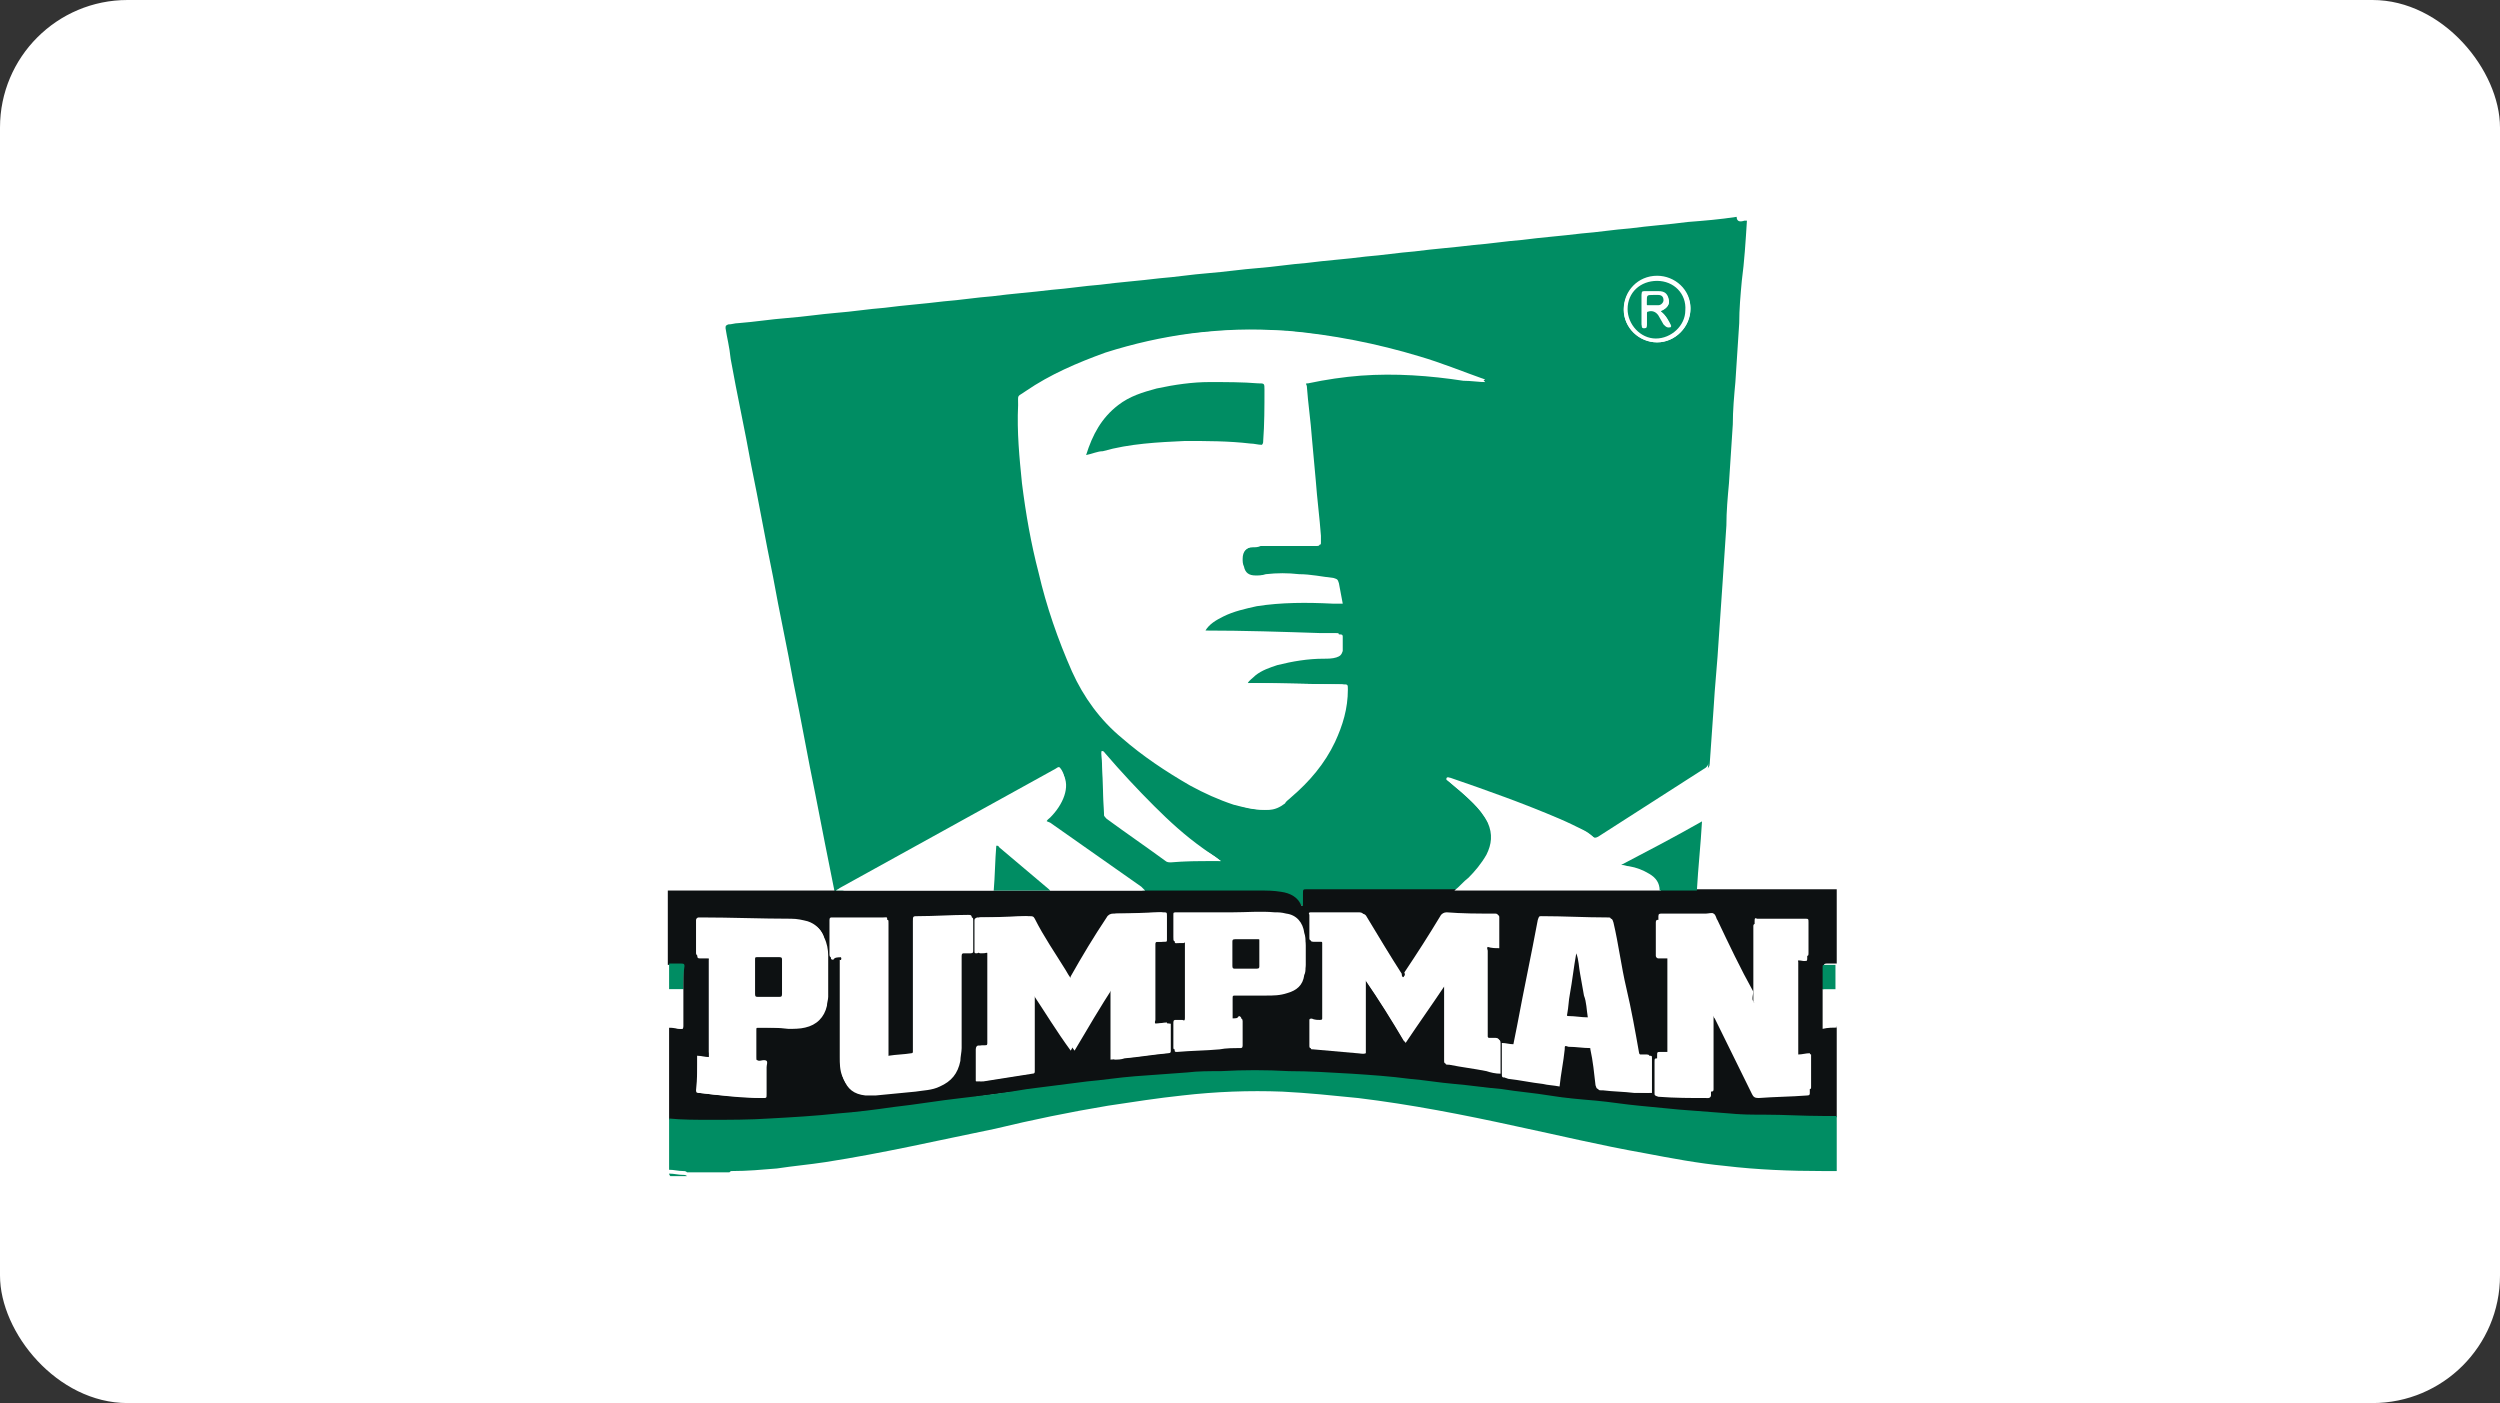 <svg width="196" height="110" viewBox="0 0 196 110" fill="none" xmlns="http://www.w3.org/2000/svg">
<rect x="0" y="0" width="196" height="110" fill="#333333" stroke="none"/>
<rect width="196" height="110" rx="10" fill="white"/>
<path fill-rule="evenodd" clip-rule="evenodd" d="M136.758 17.301H136.959C136.858 18.908 136.758 20.515 136.557 22.021C136.456 23.125 136.355 24.23 136.355 25.334C136.255 26.841 136.154 28.447 136.054 29.954C135.953 31.058 135.852 32.163 135.852 33.267C135.752 34.774 135.651 36.38 135.551 37.886C135.45 38.991 135.349 40.096 135.349 41.2C135.249 42.706 135.148 44.213 135.048 45.719C134.947 47.225 134.847 48.631 134.746 50.137C134.645 51.945 134.444 53.752 134.344 55.56C134.243 56.965 134.142 58.472 134.042 59.877C134.042 60.078 133.941 60.179 133.841 60.279C131.024 62.087 128.207 63.894 125.39 65.701C125.29 65.802 125.189 65.802 124.988 65.701C124.787 65.501 124.586 65.4 124.284 65.2C123.68 64.898 122.976 64.597 122.372 64.296C119.556 63.091 116.638 62.087 113.822 61.082C113.721 61.082 113.621 60.882 113.52 61.082C113.419 61.183 113.621 61.283 113.721 61.384C114.325 61.886 114.928 62.388 115.532 62.99C116.035 63.492 116.437 63.995 116.739 64.597C117.141 65.4 117.141 66.204 116.638 67.107C116.236 67.81 115.834 68.312 115.23 68.915C114.928 69.317 114.526 69.618 114.124 69.919C114.023 69.919 113.822 69.919 113.721 69.919C110.904 69.919 108.088 69.919 105.17 69.919C104.265 69.919 103.46 69.919 102.555 69.919C102.253 69.919 102.253 69.919 102.253 70.321C102.253 70.622 102.253 70.923 102.253 71.224H102.152C101.851 70.522 101.247 70.22 100.543 70.12C99.939 70.019 99.436 70.019 98.833 70.019C96.016 70.019 93.099 70.019 90.282 70.019C90.181 70.019 89.98 70.019 89.88 70.019C89.779 69.919 89.678 69.819 89.578 69.819C87.163 68.112 84.85 66.505 82.435 64.798C82.335 64.697 82.134 64.597 82.033 64.497C82.033 64.296 82.234 64.195 82.335 64.095C82.838 63.593 83.24 62.99 83.441 62.388C83.643 61.785 83.643 61.183 83.341 60.681C83.14 60.38 83.14 60.38 82.838 60.58C77.204 63.693 71.571 66.806 65.938 69.919C65.837 70.019 65.736 70.019 65.636 70.12H65.535C65.535 70.019 65.535 69.919 65.434 69.919C64.932 67.409 64.429 64.898 63.926 62.287C63.322 59.375 62.819 56.463 62.215 53.551C61.712 50.74 61.109 48.028 60.606 45.217C60.002 42.305 59.499 39.393 58.896 36.481C58.393 33.669 57.789 30.958 57.286 28.146C57.186 27.142 56.984 26.439 56.884 25.736C56.884 25.535 56.884 25.535 57.085 25.435C57.387 25.435 57.588 25.334 57.89 25.334C59.197 25.234 60.405 25.033 61.712 24.933C63.02 24.832 64.328 24.632 65.535 24.531C66.843 24.431 68.05 24.23 69.358 24.13C70.867 23.929 72.376 23.828 73.985 23.627C75.293 23.527 76.5 23.326 77.808 23.226C79.317 23.025 80.826 22.924 82.435 22.724C83.743 22.623 84.95 22.422 86.258 22.322C87.767 22.121 89.276 22.021 90.886 21.82C92.193 21.72 93.4 21.519 94.708 21.418C96.016 21.318 97.324 21.117 98.632 21.017C99.939 20.916 101.146 20.715 102.454 20.615C103.963 20.414 105.573 20.314 107.082 20.113C108.389 20.012 109.597 19.812 110.904 19.711C112.413 19.51 113.922 19.41 115.532 19.209C116.84 19.109 118.047 18.908 119.355 18.808C120.864 18.607 122.372 18.506 123.982 18.305C125.29 18.205 126.497 18.004 127.805 17.904C129.314 17.703 130.823 17.602 132.332 17.402C133.639 17.301 134.846 17.201 136.154 17C136.154 17.402 136.456 17.402 136.758 17.301ZM116.437 29.954C116.337 29.853 116.236 29.853 116.135 29.753C114.425 29.05 112.816 28.447 111.005 27.945C107.585 26.941 104.164 26.238 100.644 25.937C98.229 25.736 95.815 25.837 93.4 26.138C91.087 26.439 88.874 26.941 86.66 27.644C84.447 28.447 82.335 29.351 80.424 30.657C79.719 31.159 79.82 30.857 79.82 31.761C79.719 33.87 79.921 35.878 80.122 37.886C80.424 40.296 80.826 42.606 81.43 44.916C82.033 47.526 82.938 50.137 84.045 52.648C84.95 54.656 86.258 56.463 87.968 57.869C89.578 59.275 91.389 60.48 93.3 61.584C94.406 62.187 95.513 62.689 96.72 63.091C97.525 63.292 98.229 63.492 99.135 63.492C99.638 63.492 100.04 63.292 100.442 62.99C100.644 62.789 100.845 62.689 100.945 62.488C102.354 61.283 103.561 59.877 104.366 58.17C104.969 56.865 105.372 55.56 105.372 54.053C105.372 53.652 105.372 53.652 104.969 53.652C102.555 53.652 100.241 53.551 97.827 53.551C97.726 53.551 97.626 53.551 97.525 53.451C97.726 53.15 97.927 52.949 98.129 52.848C98.632 52.447 99.235 52.246 99.839 52.045C101.046 51.744 102.253 51.543 103.46 51.543C103.762 51.543 104.164 51.543 104.466 51.443C104.768 51.342 104.869 51.242 104.969 50.941C105.07 50.539 104.969 50.237 104.969 49.836C104.969 49.635 104.969 49.635 104.768 49.635C104.366 49.635 103.963 49.635 103.561 49.635C100.543 49.535 97.525 49.434 94.406 49.434C94.306 49.434 94.205 49.434 94.205 49.334C94.608 48.832 95.111 48.531 95.614 48.229C96.418 47.828 97.324 47.627 98.229 47.426C100.241 47.125 102.253 47.024 104.164 47.225C104.466 47.225 104.667 47.225 104.969 47.225C104.869 46.623 104.768 46.12 104.667 45.618C104.768 45.518 104.768 45.518 104.466 45.418C103.561 45.217 102.655 45.116 101.75 45.116C100.845 45.116 100.04 45.016 99.135 45.116C98.833 45.116 98.632 45.217 98.33 45.217C97.827 45.217 97.626 45.016 97.424 44.514C97.324 44.313 97.324 44.112 97.324 43.911C97.324 43.309 97.626 42.907 98.229 42.907C98.43 42.907 98.632 42.907 98.833 42.807C99.839 42.807 100.845 42.807 101.75 42.807C102.253 42.807 102.756 42.807 103.259 42.807C103.46 42.807 103.46 42.706 103.46 42.606C103.46 42.405 103.46 42.305 103.46 42.104C103.36 40.698 103.158 39.192 103.058 37.786C102.957 36.681 102.857 35.577 102.756 34.472C102.655 33.066 102.454 31.761 102.354 30.355C102.354 30.054 102.354 30.054 102.555 30.054C103.963 29.753 105.372 29.552 106.679 29.451C109.395 29.251 112.112 29.451 114.727 29.853C115.331 29.853 115.934 29.954 116.437 29.954ZM95.714 67.509C95.714 67.409 95.714 67.409 95.714 67.509C95.211 67.107 94.708 66.806 94.306 66.505C92.897 65.501 91.69 64.396 90.483 63.191C89.175 61.886 87.868 60.48 86.66 59.074C86.56 58.974 86.56 58.873 86.359 58.873C86.359 58.974 86.359 58.974 86.359 58.974C86.459 60.58 86.56 62.187 86.56 63.794C86.56 63.995 86.66 63.995 86.761 64.095C88.27 65.2 89.88 66.304 91.389 67.409C91.489 67.509 91.69 67.509 91.791 67.509C92.897 67.509 94.004 67.509 95.111 67.409C95.312 67.509 95.513 67.509 95.714 67.509ZM129.917 26.841C131.326 26.841 132.533 25.636 132.533 24.23C132.533 22.824 131.326 21.72 129.917 21.72C128.509 21.72 127.302 22.824 127.302 24.33C127.302 25.636 128.509 26.841 129.917 26.841Z" fill="#008D63"/>
<path fill-rule="evenodd" clip-rule="evenodd" d="M52.457 69.819C52.558 69.819 52.658 69.819 52.759 69.819C56.883 69.819 60.907 69.819 65.032 69.819C65.132 69.819 65.233 69.819 65.434 69.819H65.535C65.635 69.819 65.736 69.819 65.837 69.819C69.76 69.819 73.784 69.819 77.707 69.819C77.808 69.819 77.908 69.819 77.908 69.819C79.015 69.819 80.121 69.819 81.228 69.819C81.63 69.819 81.932 69.819 82.334 69.819C82.435 69.819 82.636 69.819 82.737 69.819C84.849 69.819 86.962 69.819 89.074 69.819C89.276 69.819 89.577 69.819 89.778 69.819C89.879 69.819 90.08 69.819 90.181 69.819C92.998 69.819 95.915 69.819 98.732 69.819C99.335 69.819 99.838 69.819 100.442 69.919C101.146 70.019 101.75 70.321 102.051 71.024C102.051 71.024 102.051 71.024 102.152 71.024C102.152 70.722 102.152 70.421 102.152 70.12C102.152 69.718 102.152 69.718 102.454 69.718C103.359 69.718 104.164 69.718 105.069 69.718C107.886 69.718 110.703 69.718 113.62 69.718C113.721 69.718 113.922 69.718 114.022 69.718C114.123 69.718 114.224 69.718 114.425 69.718C119.555 69.718 124.786 69.718 129.917 69.718C130.017 69.718 130.118 69.718 130.219 69.718C131.225 69.718 132.23 69.718 133.236 69.718C133.337 69.718 133.438 69.718 133.538 69.718C136.959 69.718 140.379 69.718 143.799 69.718C143.9 69.718 144 69.718 144 69.718V75.542C143.699 75.542 143.397 75.542 143.196 75.542C142.994 75.542 142.994 75.643 142.994 75.743C142.994 76.346 142.994 76.848 142.994 77.45V80.563C143.397 80.563 143.699 80.463 144 80.463V87.592C143.598 87.592 143.296 87.592 142.894 87.592C141.385 87.592 139.876 87.592 138.367 87.492C137.462 87.492 136.456 87.391 135.55 87.391C134.242 87.291 132.935 87.191 131.627 87.09C130.621 86.99 129.514 86.889 128.508 86.789C127.402 86.689 126.195 86.488 125.088 86.387C123.881 86.287 122.674 86.086 121.467 85.986C120.259 85.785 118.952 85.684 117.745 85.484C116.537 85.283 115.23 85.182 114.022 85.082C112.815 84.981 111.709 84.781 110.502 84.68C108.993 84.58 107.484 84.379 105.975 84.278C104.365 84.178 102.756 84.078 101.045 84.078C99.335 84.078 97.525 83.977 95.714 84.078C94.808 84.078 94.004 84.178 93.098 84.178C91.69 84.278 90.382 84.379 88.974 84.479C87.767 84.58 86.559 84.68 85.252 84.881C83.642 85.082 82.033 85.283 80.524 85.484C78.814 85.684 77.103 85.885 75.393 86.186C73.582 86.387 71.872 86.689 70.061 86.889C68.653 87.09 67.144 87.191 65.736 87.391C63.925 87.592 62.114 87.693 60.304 87.793C58.795 87.894 57.185 87.894 55.676 87.894C54.57 87.894 53.564 87.894 52.457 87.793V80.563C52.759 80.463 53.061 80.664 53.362 80.664C53.564 80.664 53.564 80.664 53.564 80.463C53.564 79.459 53.564 78.454 53.564 77.551C53.564 76.948 53.564 76.446 53.564 75.844C53.564 75.643 53.463 75.643 53.262 75.643C52.96 75.643 52.658 75.643 52.356 75.643V69.819H52.457ZM137.562 78.655C137.361 78.454 137.361 78.354 137.26 78.254C136.355 76.346 135.45 74.438 134.444 72.63C134.343 72.43 134.343 72.229 134.142 72.128C133.941 72.028 133.739 72.128 133.538 72.128C132.432 72.128 131.325 72.128 130.118 72.128C130.017 72.128 129.816 72.028 129.816 72.329C129.816 73.233 129.816 74.036 129.816 74.94C129.816 75.04 129.917 75.141 130.017 75.141C130.219 75.141 130.52 75.141 130.722 75.141C130.722 75.241 130.722 75.341 130.722 75.341C130.722 77.852 130.722 80.262 130.722 82.772V82.873C130.722 82.973 130.621 83.073 130.52 82.973C130.319 82.973 130.219 82.973 130.017 82.973C129.716 82.973 129.716 82.973 129.716 83.274C129.716 84.078 129.716 84.881 129.716 85.684C129.716 85.885 129.716 85.885 130.017 85.986C131.325 86.086 132.532 86.086 133.84 86.086H133.941C134.041 86.086 134.142 85.986 134.142 85.885C134.142 85.785 134.142 85.684 134.142 85.684C134.142 83.776 134.142 81.768 134.142 79.86C134.142 79.76 134.142 79.659 134.242 79.559C134.343 79.659 134.343 79.76 134.444 79.86C135.45 81.868 136.355 83.776 137.361 85.785C137.462 85.986 137.562 86.086 137.864 86.086C139.172 85.986 140.379 85.986 141.687 85.885C141.888 85.885 141.888 85.785 141.888 85.684C141.888 84.881 141.888 83.977 141.888 83.174C141.888 83.174 141.888 83.073 141.787 83.073C141.485 83.073 141.184 83.073 140.882 83.174V82.772C140.882 80.463 140.882 78.254 140.882 75.944C140.882 75.743 140.781 75.542 140.882 75.341C140.982 75.241 141.284 75.341 141.385 75.341H141.485C141.687 75.341 141.687 75.341 141.687 75.04C141.687 74.237 141.687 73.434 141.687 72.731C141.687 72.43 141.687 72.43 141.385 72.43C140.278 72.43 139.172 72.43 138.166 72.43C137.965 72.43 137.763 72.43 137.663 72.43C137.462 72.43 137.462 72.53 137.462 72.63C137.462 72.731 137.462 72.731 137.462 72.831C137.462 74.739 137.462 76.647 137.462 78.655H137.562ZM90.583 80.262C90.483 80.162 90.583 80.061 90.583 79.961C90.583 78.053 90.583 76.145 90.583 74.136V74.036C90.583 73.936 90.583 73.835 90.784 73.835C90.986 73.835 91.187 73.835 91.287 73.835C91.489 73.835 91.489 73.835 91.489 73.635C91.489 73.032 91.489 72.43 91.489 71.827C91.489 71.526 91.489 71.526 91.187 71.526C89.98 71.526 88.773 71.626 87.565 71.626C87.364 71.626 87.163 71.727 87.062 71.927C86.157 73.434 85.151 75.04 84.246 76.546C84.145 76.647 84.145 76.747 84.044 76.848C83.843 76.546 83.642 76.245 83.541 76.044C82.737 74.739 81.831 73.434 81.127 72.028C81.027 71.827 80.926 71.827 80.725 71.827C79.417 71.827 78.21 71.927 76.902 71.927C76.701 71.927 76.701 72.028 76.701 72.229C76.701 72.63 76.701 72.932 76.701 73.333C76.701 73.735 76.701 74.136 76.701 74.538C76.701 74.739 76.802 74.739 76.902 74.739C77.103 74.739 77.305 74.739 77.506 74.639C77.606 74.639 77.707 74.639 77.707 74.739C77.707 74.84 77.707 74.94 77.707 74.94C77.707 77.149 77.707 79.358 77.707 81.567C77.707 81.668 77.707 81.668 77.707 81.768C77.707 81.969 77.606 81.969 77.506 81.969C77.305 81.969 77.204 81.969 77.003 81.969C76.802 81.969 76.802 82.069 76.802 82.27C76.802 83.073 76.802 83.776 76.802 84.58V84.68C76.802 84.781 76.902 84.781 76.902 84.781C77.003 84.781 77.003 84.781 77.103 84.781C77.707 84.68 78.411 84.58 79.015 84.479C79.618 84.379 80.322 84.278 80.926 84.178C81.127 84.178 81.127 84.078 81.127 83.977C81.127 83.877 81.127 83.877 81.127 83.776V78.153V77.852C81.127 77.852 81.127 77.852 81.228 77.852C82.234 79.358 83.139 80.864 84.246 82.371C85.252 80.664 86.258 78.957 87.364 77.249V83.073C87.666 83.073 87.867 83.073 88.169 82.973C89.276 82.873 90.483 82.672 91.589 82.572C91.79 82.572 91.79 82.471 91.79 82.371C91.79 81.868 91.79 81.467 91.79 81.065V80.262C91.187 80.162 90.885 80.262 90.583 80.262ZM109.999 76.647C109.898 76.546 109.797 76.446 109.797 76.346C108.892 74.84 107.987 73.333 107.081 71.927C106.88 71.626 106.779 71.526 106.578 71.526C106.276 71.526 105.874 71.526 105.572 71.526C104.667 71.526 103.762 71.526 102.856 71.526C102.655 71.526 102.554 71.526 102.655 71.727C102.655 72.329 102.655 72.932 102.655 73.534C102.655 73.635 102.655 73.735 102.856 73.735C103.057 73.735 103.259 73.735 103.46 73.735C103.56 73.735 103.661 73.735 103.661 73.936C103.661 74.036 103.661 74.036 103.661 74.136C103.661 75.944 103.661 77.852 103.661 79.659C103.661 79.76 103.661 79.76 103.661 79.86C103.661 79.961 103.56 79.961 103.46 79.961C103.259 79.961 103.057 79.961 102.856 79.86C102.756 79.86 102.655 79.86 102.655 79.961C102.655 80.664 102.655 81.266 102.655 81.969C102.655 82.069 102.655 82.17 102.756 82.17H102.856C103.963 82.27 105.17 82.371 106.276 82.471C106.478 82.471 106.679 82.572 106.981 82.471V76.747C108.087 78.354 109.093 79.961 110.099 81.668C111.105 80.162 112.111 78.756 113.117 77.249C113.117 77.249 113.117 77.249 113.218 77.249V77.551C113.218 79.358 113.218 81.266 113.218 83.073C113.218 83.375 113.218 83.375 113.519 83.375C114.525 83.576 115.431 83.676 116.437 83.877C116.839 83.977 117.141 83.977 117.543 84.078V83.375C117.543 82.772 117.543 82.27 117.543 81.668C117.543 81.467 117.443 81.367 117.242 81.367C117.04 81.367 116.94 81.367 116.739 81.367C116.638 81.367 116.537 81.266 116.537 81.166C116.537 81.065 116.537 81.065 116.537 80.965C116.537 78.756 116.537 76.647 116.537 74.438C116.537 74.337 116.537 74.237 116.537 74.136C116.839 74.136 117.141 74.136 117.443 74.237C117.443 74.136 117.443 74.136 117.443 74.136C117.443 73.333 117.443 72.63 117.443 71.827C117.443 71.626 117.342 71.626 117.141 71.626C115.934 71.626 114.626 71.626 113.419 71.526C113.218 71.526 113.016 71.626 112.916 71.827C112.01 73.333 111.105 74.739 110.099 76.245C110.2 76.446 110.099 76.546 109.999 76.647ZM65.937 75.04C66.038 75.141 65.937 75.341 65.937 75.442C65.937 77.952 65.937 80.563 65.937 83.073C65.937 83.576 65.937 84.078 66.138 84.58C66.44 85.383 66.943 85.785 67.848 85.885C68.15 85.885 68.351 85.885 68.653 85.885C69.659 85.785 70.665 85.684 71.772 85.584C72.375 85.484 73.079 85.484 73.683 85.182C74.588 84.781 75.091 84.178 75.293 83.174C75.293 82.873 75.393 82.471 75.393 82.17C75.393 79.86 75.393 77.45 75.393 75.141C75.393 75.04 75.393 74.94 75.393 74.94C75.393 74.739 75.494 74.739 75.594 74.739C75.796 74.739 75.896 74.739 76.097 74.739C76.299 74.739 76.299 74.639 76.299 74.538C76.299 73.735 76.299 73.032 76.299 72.229C76.299 71.927 76.299 71.927 75.997 71.927C74.689 71.927 73.381 72.028 72.073 72.028C71.671 72.028 71.671 72.028 71.671 72.43C71.671 75.743 71.671 79.057 71.671 82.371C71.671 82.471 71.671 82.572 71.671 82.672C71.671 82.772 71.671 82.772 71.57 82.772C70.967 82.873 70.363 82.873 69.76 82.973C69.659 82.973 69.659 82.973 69.659 82.873C69.659 82.772 69.659 82.672 69.659 82.672C69.659 80.965 69.659 79.258 69.659 77.551C69.659 75.844 69.659 74.136 69.659 72.43C69.659 72.028 69.659 72.128 69.357 72.128C68.553 72.128 67.748 72.128 66.943 72.128C66.44 72.128 65.837 72.128 65.334 72.128C65.233 72.128 65.132 72.128 65.132 72.329C65.132 73.233 65.132 74.136 65.132 75.04C65.132 75.241 65.233 75.241 65.334 75.241C65.434 75.04 65.736 75.04 65.937 75.04ZM129.514 85.684V84.078C129.514 83.676 129.514 83.375 129.514 82.973C129.514 82.772 129.514 82.772 129.313 82.772C129.112 82.772 129.011 82.772 128.81 82.772C128.609 82.772 128.609 82.772 128.508 82.572C128.207 80.864 127.905 79.157 127.502 77.45C127.1 75.743 126.899 74.036 126.496 72.329C126.396 72.028 126.396 72.028 126.195 72.028C124.485 72.028 122.774 71.927 121.064 71.927C120.762 71.927 120.762 71.927 120.762 72.229C120.259 74.94 119.656 77.751 119.153 80.463C119.052 80.965 118.952 81.467 118.851 81.969C118.549 81.969 118.248 81.868 117.946 81.868C117.845 81.969 117.946 82.069 117.946 82.17C117.946 82.873 117.946 83.475 117.946 84.178C117.946 84.479 117.946 84.479 118.248 84.58C119.153 84.68 120.058 84.881 120.964 84.981C121.366 85.082 121.768 85.082 122.271 85.182C122.372 84.178 122.573 83.274 122.674 82.27C122.674 81.969 122.674 81.969 122.976 82.069C123.579 82.069 124.082 82.17 124.686 82.17C124.887 82.17 124.887 82.27 124.887 82.371C124.988 83.274 125.088 84.278 125.289 85.182C125.289 85.484 125.289 85.484 125.692 85.484C126.496 85.584 127.301 85.584 128.106 85.684C128.408 85.684 129.011 85.684 129.514 85.684ZM54.67 82.772C54.67 83.676 54.67 84.58 54.67 85.484C54.67 85.684 54.771 85.684 54.871 85.684C56.481 85.885 58.09 86.086 59.801 86.086C60.102 86.086 60.102 86.086 60.102 85.785C60.102 85.082 60.102 84.379 60.102 83.676C60.102 83.475 60.203 83.274 60.102 83.174C60.002 83.073 59.801 83.174 59.599 83.174C59.298 83.174 59.298 83.174 59.298 82.873C59.298 82.17 59.298 81.467 59.298 80.764C59.298 80.563 59.298 80.563 59.499 80.563C60.304 80.563 61.008 80.563 61.813 80.664C62.215 80.664 62.718 80.664 63.12 80.563C64.026 80.362 64.629 79.76 64.831 78.856C64.831 78.655 64.931 78.354 64.931 78.153C64.931 77.049 64.931 76.044 64.931 74.94C64.931 74.438 64.831 73.936 64.629 73.534C64.428 72.932 64.026 72.53 63.422 72.43C63.02 72.329 62.517 72.229 62.114 72.229C59.801 72.229 57.386 72.128 55.073 72.128C54.972 72.128 54.972 72.128 54.871 72.128C54.771 72.128 54.67 72.128 54.67 72.329C54.67 73.233 54.67 74.036 54.67 74.94C54.67 75.04 54.67 75.141 54.871 75.141C55.073 75.141 55.274 75.141 55.475 75.141C55.576 75.141 55.676 75.141 55.576 75.241C55.576 75.341 55.576 75.341 55.576 75.442C55.576 77.852 55.576 80.262 55.576 82.672C55.576 82.772 55.576 82.873 55.576 83.073C55.274 82.873 54.972 82.873 54.67 82.772ZM96.619 79.86C96.619 79.258 96.619 78.756 96.619 78.153C96.619 77.852 96.619 77.852 96.921 77.852C97.726 77.852 98.43 77.852 99.235 77.852C99.838 77.852 100.341 77.852 100.945 77.651C101.649 77.45 102.152 77.049 102.253 76.245C102.253 76.044 102.353 75.844 102.353 75.643C102.353 75.04 102.353 74.538 102.353 73.936C102.353 73.635 102.353 73.434 102.253 73.132C102.152 72.329 101.649 71.727 100.844 71.626C100.442 71.526 100.241 71.526 99.939 71.526C98.832 71.425 97.726 71.526 96.619 71.526C95.211 71.526 93.702 71.526 92.293 71.526C91.992 71.526 91.992 71.526 91.992 71.727C91.992 72.329 91.992 72.831 91.992 73.434C91.992 73.835 91.992 73.835 92.394 73.735C92.495 73.735 92.595 73.735 92.696 73.735C92.897 73.735 92.897 73.735 92.897 73.936C92.897 75.341 92.897 76.848 92.897 78.254C92.897 78.756 92.897 79.258 92.897 79.76C92.897 79.961 92.897 80.061 92.696 79.961C92.495 79.961 92.394 79.961 92.193 79.961C92.092 79.961 91.992 79.961 91.992 80.162C91.992 80.764 91.992 81.467 91.992 82.069C91.992 82.27 91.992 82.27 92.193 82.27C93.299 82.17 94.406 82.069 95.513 82.069C96.016 82.069 96.619 82.069 97.122 81.969C97.223 81.969 97.323 81.969 97.323 81.768C97.323 81.166 97.323 80.463 97.323 79.86C97.323 79.76 97.223 79.659 97.122 79.659C97.022 79.86 96.82 79.86 96.619 79.86Z" fill="#0D1112"/>
<path fill-rule="evenodd" clip-rule="evenodd" d="M133.538 64.396C131.426 65.501 129.313 66.605 127.201 67.81C127.402 67.911 127.603 67.911 127.804 67.911C128.408 68.011 128.911 68.212 129.414 68.513C129.816 68.814 130.219 69.216 130.219 69.819C130.118 69.819 130.018 69.819 129.917 69.819C124.786 69.819 119.555 69.819 114.425 69.819C114.324 69.819 114.224 69.819 114.023 69.819C114.425 69.517 114.727 69.116 115.129 68.814C115.632 68.312 116.135 67.71 116.538 67.007C116.94 66.204 117.041 65.4 116.638 64.497C116.336 63.894 115.934 63.392 115.431 62.89C114.827 62.288 114.224 61.785 113.62 61.283C113.52 61.183 113.318 61.183 113.419 60.982C113.52 60.882 113.62 60.982 113.721 60.982C116.638 61.986 119.455 62.99 122.272 64.195C122.976 64.497 123.579 64.798 124.183 65.099C124.384 65.2 124.686 65.4 124.887 65.601C124.988 65.702 125.088 65.702 125.289 65.601C128.106 63.794 130.923 61.986 133.74 60.179C133.84 60.078 133.941 59.978 133.941 59.777L133.538 64.396Z" fill="white"/>
<path fill-rule="evenodd" clip-rule="evenodd" d="M52.457 87.692C53.463 87.793 54.57 87.793 55.676 87.793C57.185 87.793 58.795 87.793 60.304 87.692C62.114 87.592 63.925 87.492 65.736 87.291C67.144 87.191 68.653 86.99 70.061 86.789C71.872 86.588 73.582 86.287 75.393 86.086C77.103 85.885 78.814 85.684 80.524 85.383C82.133 85.182 83.743 84.981 85.252 84.781C86.459 84.68 87.666 84.479 88.974 84.379C90.382 84.278 91.69 84.178 93.098 84.078C93.903 83.977 94.808 83.977 95.714 83.977C97.525 83.877 99.235 83.877 101.045 83.977C102.655 83.977 104.265 84.078 105.975 84.178C107.484 84.278 108.993 84.379 110.502 84.58C111.709 84.68 112.815 84.881 114.022 84.981C115.23 85.082 116.537 85.283 117.745 85.383C118.952 85.584 120.259 85.684 121.467 85.885C122.674 86.086 123.881 86.186 125.088 86.287C126.195 86.387 127.402 86.588 128.508 86.688C129.514 86.789 130.621 86.889 131.627 86.99C132.935 87.09 134.242 87.191 135.55 87.291C136.456 87.391 137.462 87.391 138.367 87.391C139.876 87.391 141.385 87.492 142.894 87.492C143.296 87.492 143.598 87.492 144 87.492V91.81C143.598 91.81 143.296 91.81 142.894 91.81C140.379 91.81 137.763 91.709 135.248 91.408C133.136 91.207 131.023 90.805 128.911 90.404C125.49 89.801 122.171 88.998 118.851 88.295C114.727 87.391 110.602 86.588 106.478 86.086C104.466 85.885 102.554 85.684 100.542 85.584C97.927 85.483 95.311 85.584 92.696 85.885C90.784 86.086 88.873 86.387 86.861 86.688C83.843 87.191 80.926 87.793 78.009 88.496C73.582 89.4 69.257 90.404 64.73 91.107C63.422 91.308 62.215 91.408 60.907 91.609C59.7 91.709 58.593 91.81 57.386 91.81C57.286 91.81 57.286 91.81 57.185 91.91H53.865C53.765 91.81 53.664 91.81 53.564 91.81C53.161 91.81 52.859 91.709 52.457 91.709V87.692Z" fill="#008D63"/>
<path fill-rule="evenodd" clip-rule="evenodd" d="M53.564 77.55C53.564 78.555 53.564 79.559 53.564 80.463C53.564 80.663 53.463 80.663 53.362 80.663C53.061 80.663 52.759 80.563 52.457 80.563V77.55C52.859 77.55 53.161 77.55 53.564 77.55Z" fill="white"/>
<path fill-rule="evenodd" clip-rule="evenodd" d="M144 80.563C143.698 80.563 143.296 80.563 142.894 80.663V77.55C143.296 77.55 143.598 77.55 144 77.55V80.563Z" fill="white"/>
<path fill-rule="evenodd" clip-rule="evenodd" d="M53.564 77.55C53.161 77.55 52.859 77.55 52.457 77.55V75.542C52.759 75.542 53.061 75.542 53.362 75.542C53.564 75.542 53.664 75.542 53.664 75.743C53.564 76.346 53.564 76.948 53.564 77.55Z" fill="#008D63"/>
<path fill-rule="evenodd" clip-rule="evenodd" d="M144 77.551C143.598 77.551 143.296 77.551 142.894 77.551C142.894 76.948 142.894 76.446 142.894 75.844C142.894 75.643 142.894 75.643 143.095 75.643C143.397 75.643 143.698 75.643 143.9 75.643V77.551H144Z" fill="#008D63"/>
<path fill-rule="evenodd" clip-rule="evenodd" d="M52.457 92.01C52.859 92.01 53.161 92.111 53.564 92.111C53.664 92.111 53.765 92.111 53.865 92.211C53.463 92.211 52.96 92.211 52.558 92.211C52.457 92.111 52.457 92.01 52.457 92.01Z" fill="#008D63"/>
<path fill-rule="evenodd" clip-rule="evenodd" d="M116.437 29.954C115.934 29.853 115.431 29.753 114.827 29.753C112.111 29.351 109.496 29.15 106.78 29.351C105.371 29.452 103.963 29.652 102.655 29.954C102.353 29.954 102.353 30.054 102.454 30.255C102.555 31.661 102.756 32.966 102.856 34.372C102.957 35.477 103.058 36.581 103.158 37.686C103.259 39.091 103.46 40.598 103.561 42.004C103.561 42.204 103.561 42.305 103.561 42.506C103.561 42.706 103.561 42.706 103.359 42.706C102.856 42.706 102.353 42.706 101.85 42.706C100.844 42.706 99.838 42.706 98.933 42.706C98.732 42.706 98.531 42.706 98.329 42.807C97.726 42.907 97.424 43.209 97.424 43.811C97.424 44.012 97.424 44.213 97.525 44.413C97.625 44.916 97.927 45.116 98.43 45.116C98.732 45.116 98.933 45.116 99.235 45.016C100.14 44.916 100.945 44.916 101.85 45.016C102.756 45.016 103.661 45.217 104.567 45.317C104.868 45.418 104.868 45.418 104.969 45.719C105.07 46.221 105.17 46.823 105.271 47.325C104.969 47.325 104.667 47.325 104.466 47.325C102.454 47.225 100.442 47.225 98.531 47.526C97.625 47.727 96.72 47.928 95.915 48.33C95.312 48.631 94.809 48.932 94.507 49.434C94.608 49.535 94.608 49.535 94.708 49.535C97.726 49.635 100.744 49.736 103.862 49.736C104.265 49.736 104.667 49.736 105.07 49.736C105.271 49.736 105.271 49.836 105.271 49.936C105.271 50.338 105.271 50.639 105.271 51.041C105.17 51.342 105.07 51.443 104.768 51.543C104.466 51.643 104.064 51.643 103.762 51.643C102.555 51.643 101.347 51.844 100.14 52.145C99.537 52.346 98.933 52.547 98.43 52.949C98.229 53.15 97.927 53.35 97.827 53.551C97.927 53.652 98.028 53.551 98.128 53.551C100.543 53.551 102.856 53.652 105.271 53.652C105.673 53.652 105.673 53.652 105.673 54.053C105.673 55.56 105.271 56.865 104.667 58.17C103.862 59.877 102.655 61.283 101.247 62.488C101.046 62.689 100.844 62.789 100.744 62.99C100.341 63.292 99.939 63.492 99.436 63.492C98.631 63.492 97.827 63.392 97.022 63.091C95.815 62.689 94.708 62.187 93.602 61.584C91.69 60.58 89.98 59.275 88.27 57.869C86.56 56.463 85.252 54.656 84.347 52.648C83.139 50.137 82.335 47.526 81.731 44.916C81.127 42.606 80.725 40.196 80.423 37.886C80.222 35.878 80.021 33.769 80.121 31.761C80.121 30.857 80.121 31.058 80.725 30.657C82.636 29.351 84.749 28.347 86.962 27.644C89.175 26.941 91.388 26.439 93.702 26.138C96.116 25.837 98.531 25.837 100.945 25.937C104.466 26.238 107.987 26.941 111.307 27.945C113.017 28.447 114.727 29.15 116.437 29.753C116.236 29.853 116.336 29.853 116.437 29.954ZM85.151 35.677C85.654 35.577 86.057 35.376 86.56 35.276C88.672 34.774 90.785 34.573 92.998 34.472C94.708 34.472 96.418 34.472 98.128 34.673C98.43 34.673 98.732 34.774 99.034 34.774C99.134 34.673 99.034 34.573 99.134 34.472C99.134 33.167 99.235 31.761 99.235 30.456C99.235 30.054 99.235 30.054 98.732 29.954C97.424 29.853 96.116 29.853 94.909 29.853C93.501 29.853 92.093 30.054 90.785 30.355C89.678 30.657 88.672 31.058 87.767 31.661C86.359 32.665 85.654 34.071 85.151 35.677C85.151 35.577 85.151 35.577 85.151 35.677Z" fill="white"/>
<path fill-rule="evenodd" clip-rule="evenodd" d="M89.779 69.819C89.578 69.819 89.276 69.819 89.075 69.819C86.962 69.819 84.85 69.819 82.737 69.819C82.637 69.819 82.436 69.819 82.335 69.819L82.234 69.718C80.927 68.614 79.619 67.509 78.311 66.404C78.311 66.404 78.21 66.304 78.11 66.304C78.009 67.509 78.009 68.614 77.909 69.819C77.808 69.819 77.707 69.819 77.707 69.819C73.784 69.819 69.76 69.819 65.837 69.819C65.736 69.819 65.636 69.819 65.535 69.819C65.636 69.718 65.736 69.718 65.837 69.618C71.47 66.505 77.104 63.392 82.737 60.279C83.039 60.078 83.039 60.078 83.24 60.38C83.542 60.882 83.542 61.484 83.341 62.087C83.14 62.789 82.737 63.292 82.234 63.794C82.134 63.894 81.933 63.995 81.933 64.195C81.933 64.396 82.134 64.396 82.335 64.497C84.749 66.204 87.063 67.81 89.477 69.517C89.578 69.618 89.678 69.718 89.779 69.819Z" fill="white"/>
<path fill-rule="evenodd" clip-rule="evenodd" d="M95.714 67.509C95.513 67.509 95.311 67.509 95.11 67.509C94.004 67.509 92.897 67.509 91.791 67.61C91.69 67.61 91.489 67.61 91.388 67.509C89.879 66.405 88.27 65.3 86.761 64.195C86.66 64.095 86.56 63.995 86.56 63.894C86.459 62.288 86.459 60.681 86.358 59.074V58.974C86.459 58.974 86.56 59.175 86.66 59.175C87.867 60.581 89.175 61.986 90.483 63.292C91.69 64.497 92.897 65.601 94.306 66.606C94.708 66.806 95.211 67.108 95.714 67.509C95.714 67.409 95.714 67.409 95.714 67.509Z" fill="white"/>
<path fill-rule="evenodd" clip-rule="evenodd" d="M129.916 26.841C128.508 26.841 127.301 25.736 127.301 24.23C127.301 22.824 128.407 21.619 129.916 21.619C131.325 21.619 132.532 22.724 132.532 24.13C132.532 25.636 131.325 26.841 129.916 26.841ZM132.129 24.33C132.129 23.125 131.224 22.121 130.017 22.021C128.709 22.021 127.703 22.924 127.703 24.23C127.703 25.435 128.709 26.54 129.916 26.54C131.123 26.54 132.129 25.535 132.129 24.33Z" fill="white"/>
<path fill-rule="evenodd" clip-rule="evenodd" d="M137.562 78.655V78.254V72.43C137.562 72.329 137.562 72.329 137.562 72.229C137.562 72.028 137.562 71.927 137.764 72.028C137.965 72.028 138.166 72.028 138.267 72.028C139.373 72.028 140.48 72.028 141.486 72.028C141.787 72.028 141.787 72.028 141.787 72.329C141.787 73.132 141.787 73.936 141.787 74.639C141.787 74.94 141.787 74.94 141.586 74.94H141.486C141.284 74.94 141.083 74.84 140.983 74.94C140.882 75.04 140.983 75.342 140.983 75.442C140.983 77.751 140.983 79.961 140.983 82.27V82.672C141.284 82.672 141.586 82.572 141.888 82.572C141.888 82.672 141.989 82.672 141.989 82.672C141.989 83.475 141.989 84.379 141.989 85.182C141.989 85.383 141.989 85.383 141.787 85.383C140.48 85.484 139.273 85.584 137.965 85.584C137.764 85.584 137.562 85.484 137.462 85.283C136.456 83.274 135.55 81.367 134.544 79.358C134.444 79.258 134.444 79.157 134.343 79.057C134.243 79.157 134.343 79.258 134.343 79.358C134.343 81.266 134.343 83.274 134.343 85.182C134.343 85.283 134.343 85.383 134.343 85.383C134.343 85.484 134.343 85.584 134.142 85.584H134.041C132.734 85.584 131.527 85.584 130.219 85.484C130.018 85.484 129.917 85.484 129.917 85.182C129.917 84.379 129.917 83.576 129.917 82.772C129.917 82.471 129.917 82.471 130.219 82.471C130.42 82.471 130.521 82.471 130.722 82.471C130.822 82.471 130.923 82.471 130.923 82.371V82.27C130.923 79.76 130.923 77.35 130.923 74.84C130.923 74.739 130.923 74.739 130.923 74.639C130.621 74.639 130.42 74.639 130.219 74.639C130.118 74.639 130.018 74.639 130.018 74.438C130.018 73.534 130.018 72.731 130.018 71.827C130.018 71.626 130.118 71.626 130.319 71.626C131.426 71.626 132.533 71.626 133.74 71.626C133.941 71.626 134.243 71.526 134.343 71.626C134.544 71.727 134.544 72.028 134.645 72.128C135.55 74.036 136.456 75.944 137.462 77.751C137.361 78.354 137.361 78.454 137.562 78.655Z" fill="white"/>
<path fill-rule="evenodd" clip-rule="evenodd" d="M90.584 80.262C90.885 80.262 91.187 80.161 91.489 80.161V80.965C91.489 81.366 91.489 81.868 91.489 82.371C91.489 82.471 91.489 82.571 91.288 82.571C90.181 82.672 88.974 82.873 87.868 82.973C87.666 82.973 87.365 83.073 87.063 83.073V77.249C85.956 78.856 84.95 80.563 83.944 82.371C82.838 80.864 81.932 79.358 80.926 77.852C80.926 77.852 80.926 77.852 80.826 77.852V78.153V83.776C80.826 83.877 80.826 83.877 80.826 83.977C80.826 84.178 80.725 84.178 80.624 84.178C80.021 84.278 79.317 84.379 78.713 84.479C78.11 84.58 77.405 84.68 76.802 84.781C76.701 84.781 76.701 84.781 76.601 84.781C76.5 84.781 76.5 84.781 76.5 84.68V84.58C76.5 83.776 76.5 83.073 76.5 82.27C76.5 82.069 76.601 81.969 76.701 81.969C76.902 81.969 77.003 81.969 77.204 81.969C77.405 81.969 77.405 81.868 77.405 81.768C77.405 81.668 77.405 81.668 77.405 81.567V74.94C77.405 74.839 77.405 74.739 77.405 74.739C77.405 74.638 77.305 74.638 77.204 74.638C77.003 74.638 76.802 74.638 76.601 74.739C76.399 74.739 76.399 74.739 76.399 74.538C76.399 74.136 76.399 73.735 76.399 73.333C76.399 72.931 76.399 72.63 76.399 72.228C76.399 72.028 76.399 72.028 76.601 71.927C77.908 71.927 79.115 71.927 80.423 71.827C80.624 71.827 80.725 71.927 80.826 72.028C81.63 73.333 82.435 74.739 83.24 76.044C83.441 76.346 83.642 76.647 83.743 76.848C83.844 76.747 83.944 76.647 83.944 76.546C84.85 74.94 85.755 73.433 86.761 71.927C86.862 71.727 87.063 71.626 87.264 71.626C88.471 71.626 89.678 71.626 90.885 71.526C91.187 71.526 91.187 71.526 91.187 71.827C91.187 72.429 91.187 73.032 91.187 73.634C91.187 73.835 91.087 73.835 90.986 73.835C90.785 73.835 90.584 73.835 90.483 73.835C90.382 73.835 90.282 73.835 90.282 74.036V74.136C90.282 76.044 90.282 77.952 90.282 79.96C90.584 80.061 90.483 80.161 90.584 80.262Z" fill="white"/>
<path fill-rule="evenodd" clip-rule="evenodd" d="M109.999 76.647C110.099 76.546 110.2 76.446 110.2 76.346C111.206 74.94 112.111 73.433 113.017 71.927C113.117 71.726 113.218 71.626 113.52 71.626C114.727 71.626 116.035 71.726 117.242 71.726C117.443 71.726 117.544 71.726 117.544 71.927C117.544 72.731 117.544 73.433 117.544 74.237V74.337C117.242 74.337 116.94 74.337 116.638 74.237C116.538 74.337 116.638 74.438 116.638 74.538C116.638 76.747 116.638 78.856 116.638 81.065C116.638 81.165 116.638 81.165 116.638 81.266C116.638 81.366 116.739 81.467 116.839 81.467C117.041 81.467 117.141 81.467 117.342 81.467C117.544 81.467 117.644 81.567 117.644 81.768C117.644 82.37 117.644 82.873 117.644 83.475V84.178C117.242 84.178 116.839 84.078 116.538 83.977C115.532 83.776 114.626 83.676 113.62 83.475C113.319 83.475 113.319 83.475 113.319 83.174C113.319 81.366 113.319 79.458 113.319 77.651V77.35C113.319 77.35 113.319 77.35 113.218 77.35C112.212 78.856 111.206 80.262 110.2 81.768C109.194 80.061 108.188 78.454 107.082 76.848V82.571C106.88 82.672 106.579 82.571 106.377 82.571C105.271 82.471 104.064 82.37 102.957 82.27H102.856C102.756 82.27 102.756 82.17 102.756 82.069C102.756 81.366 102.756 80.764 102.756 80.061C102.756 79.96 102.856 79.96 102.957 79.96C103.158 79.96 103.359 79.96 103.561 80.061C103.661 80.061 103.762 80.061 103.762 79.96C103.762 79.86 103.762 79.86 103.762 79.76C103.762 77.952 103.762 76.044 103.762 74.237C103.762 74.136 103.762 74.136 103.762 74.036C103.762 73.936 103.762 73.835 103.561 73.835C103.359 73.835 103.158 73.835 102.957 73.835C102.756 73.835 102.756 73.735 102.756 73.634C102.756 73.032 102.756 72.429 102.756 71.827C102.756 71.626 102.856 71.626 102.957 71.626C103.862 71.626 104.768 71.626 105.673 71.626C105.975 71.626 106.377 71.626 106.679 71.626C106.981 71.626 107.082 71.726 107.182 71.927C108.088 73.433 108.993 74.94 109.898 76.346C109.898 76.446 109.898 76.546 109.999 76.647Z" fill="white"/>
<path fill-rule="evenodd" clip-rule="evenodd" d="M65.937 75.04C65.735 75.04 65.434 75.04 65.232 75.04C65.132 75.04 65.031 75.04 65.031 74.839C65.031 73.936 65.031 73.032 65.031 72.128C65.031 71.927 65.132 71.927 65.232 71.927C65.735 71.927 66.339 71.927 66.842 71.927C67.647 71.927 68.452 71.927 69.256 71.927C69.558 71.927 69.558 71.827 69.558 72.229C69.558 73.936 69.558 75.643 69.558 77.35C69.558 79.057 69.558 80.764 69.558 82.471C69.558 82.571 69.558 82.672 69.558 82.672C69.558 82.772 69.558 82.873 69.659 82.772C70.262 82.672 70.866 82.672 71.469 82.571C71.57 82.571 71.57 82.471 71.57 82.471C71.57 82.371 71.57 82.27 71.57 82.17C71.57 78.856 71.57 75.542 71.57 72.229C71.57 71.827 71.57 71.827 71.972 71.827C73.28 71.827 74.588 71.727 75.896 71.727C76.097 71.727 76.198 71.727 76.198 72.028C76.198 72.831 76.198 73.534 76.198 74.337C76.198 74.538 76.198 74.639 75.996 74.538C75.795 74.538 75.695 74.538 75.493 74.538C75.393 74.538 75.292 74.538 75.292 74.739C75.292 74.839 75.292 74.94 75.292 74.94C75.292 77.249 75.292 79.659 75.292 81.969C75.292 82.27 75.292 82.672 75.192 82.973C75.091 83.977 74.487 84.58 73.582 84.981C72.978 85.283 72.375 85.283 71.671 85.383C70.665 85.484 69.659 85.684 68.552 85.684C68.25 85.684 68.049 85.684 67.747 85.684C66.943 85.584 66.339 85.182 66.037 84.379C65.836 83.877 65.836 83.375 65.836 82.873C65.836 80.362 65.836 77.751 65.836 75.241C65.937 75.341 66.037 75.141 65.937 75.04Z" fill="white"/>
<path fill-rule="evenodd" clip-rule="evenodd" d="M129.514 85.684C128.91 85.684 128.407 85.584 127.904 85.584C127.1 85.483 126.295 85.483 125.49 85.383C125.188 85.383 125.188 85.383 125.088 85.082C124.987 84.178 124.887 83.174 124.685 82.27C124.685 82.17 124.685 82.069 124.484 82.069C123.881 82.069 123.378 81.969 122.774 81.969C122.573 81.969 122.573 81.969 122.472 82.17C122.372 83.073 122.271 84.078 122.07 85.082C121.667 84.981 121.265 84.981 120.762 84.881C119.857 84.781 118.951 84.58 118.046 84.479C117.744 84.479 117.744 84.479 117.744 84.078C117.744 83.375 117.744 82.772 117.744 82.069C117.744 81.969 117.744 81.868 117.744 81.768C118.046 81.768 118.348 81.868 118.65 81.868C118.75 81.366 118.851 80.864 118.951 80.362C119.454 77.651 120.058 74.839 120.561 72.128C120.661 71.827 120.661 71.827 120.863 71.827C122.573 71.827 124.283 71.927 125.993 71.927C126.295 71.927 126.295 71.927 126.295 72.229C126.597 73.936 126.898 75.643 127.301 77.35C127.603 79.057 128.005 80.764 128.307 82.471C128.307 82.672 128.407 82.672 128.609 82.672C128.81 82.672 128.91 82.672 129.112 82.672C129.313 82.672 129.313 82.772 129.313 82.873C129.313 83.274 129.313 83.576 129.313 83.977V85.684M124.484 79.76C124.384 79.157 124.283 78.555 124.182 78.053C124.082 77.45 123.981 76.948 123.881 76.346C123.78 75.844 123.78 75.241 123.579 74.739C123.378 75.844 123.176 76.848 123.076 77.952C122.975 78.454 122.875 78.956 122.875 79.459C122.875 79.559 122.774 79.659 122.975 79.659C123.478 79.659 123.981 79.76 124.484 79.76Z" fill="white"/>
<path fill-rule="evenodd" clip-rule="evenodd" d="M54.67 82.772C54.972 82.772 55.273 82.873 55.575 82.873C55.676 82.772 55.575 82.672 55.575 82.471C55.575 80.061 55.575 77.651 55.575 75.241C55.575 75.141 55.575 75.141 55.575 75.04C55.575 74.94 55.475 74.94 55.374 74.94C55.173 74.94 54.972 74.94 54.77 74.94C54.67 74.94 54.569 74.839 54.569 74.739C54.569 73.835 54.569 73.032 54.569 72.128C54.569 72.028 54.67 71.927 54.77 71.927C54.871 71.927 54.871 71.927 54.972 71.927C57.285 71.927 59.7 72.028 62.014 72.028C62.517 72.028 62.919 72.128 63.321 72.228C63.925 72.429 64.327 72.831 64.528 73.333C64.73 73.835 64.73 74.237 64.83 74.739C64.83 75.844 64.83 76.848 64.83 77.952C64.83 78.153 64.83 78.454 64.73 78.655C64.528 79.559 63.925 80.161 63.02 80.362C62.617 80.563 62.215 80.663 61.812 80.563C61.008 80.563 60.303 80.563 59.499 80.563C59.197 80.563 59.197 80.563 59.197 80.764C59.197 81.467 59.197 82.17 59.197 82.873C59.197 83.073 59.197 83.073 59.499 83.174C59.7 83.174 59.901 83.073 60.002 83.174C60.102 83.274 60.002 83.575 60.002 83.676C60.002 84.379 60.002 85.082 60.002 85.785C60.002 86.086 60.002 86.086 59.7 86.086C58.09 85.985 56.38 85.885 54.77 85.684C54.67 85.684 54.569 85.684 54.569 85.483C54.67 84.58 54.67 83.676 54.67 82.772ZM61.309 76.647C61.309 76.245 61.309 75.743 61.309 75.341C61.309 75.141 61.309 75.141 61.108 75.141C60.505 75.141 60.002 75.141 59.398 75.141C59.197 75.141 59.197 75.241 59.197 75.341C59.197 76.245 59.197 77.149 59.197 78.053C59.197 78.153 59.197 78.253 59.398 78.253C60.002 78.253 60.505 78.253 61.108 78.253C61.309 78.253 61.309 78.153 61.309 78.053C61.309 77.45 61.309 77.048 61.309 76.647Z" fill="white"/>
<path fill-rule="evenodd" clip-rule="evenodd" d="M96.619 79.86C96.82 79.86 97.021 79.86 97.222 79.86C97.323 79.86 97.423 79.86 97.423 80.061C97.423 80.663 97.423 81.367 97.423 81.969C97.423 82.17 97.323 82.17 97.222 82.17C96.719 82.17 96.116 82.17 95.613 82.27C94.506 82.371 93.4 82.371 92.293 82.471C92.092 82.471 92.092 82.471 92.092 82.27C92.092 81.668 92.092 80.965 92.092 80.362C92.092 80.162 92.192 80.162 92.293 80.162C92.494 80.162 92.595 80.162 92.796 80.162C92.997 80.162 92.997 80.061 92.997 79.961C92.997 79.459 92.997 78.957 92.997 78.454C92.997 77.049 92.997 75.542 92.997 74.136C92.997 73.835 92.997 73.835 92.796 73.936C92.695 73.936 92.595 73.936 92.494 73.936C92.092 73.936 92.092 74.036 92.092 73.635C92.092 73.032 92.092 72.53 92.092 71.927C92.092 71.727 92.092 71.727 92.394 71.727C93.802 71.727 95.311 71.727 96.719 71.727C97.826 71.727 98.932 71.727 100.039 71.727C100.341 71.727 100.542 71.827 100.844 71.827C101.649 72.028 102.151 72.53 102.252 73.333C102.252 73.635 102.353 73.835 102.353 74.136C102.353 74.739 102.353 75.241 102.353 75.844C102.353 76.044 102.353 76.245 102.252 76.446C102.151 77.249 101.649 77.651 100.944 77.852C100.341 78.053 99.838 78.053 99.234 78.053C98.429 78.053 97.725 78.053 96.921 78.053C96.619 78.053 96.619 78.053 96.619 78.354C96.619 78.756 96.619 79.258 96.619 79.86ZM96.619 74.839C96.619 75.141 96.619 75.542 96.619 75.844C96.619 75.944 96.719 76.044 96.82 76.044C97.423 76.044 98.027 76.044 98.53 76.044C98.631 76.044 98.731 76.044 98.731 75.844C98.731 75.141 98.731 74.538 98.731 73.835C98.731 73.735 98.731 73.735 98.631 73.735C98.027 73.735 97.423 73.735 96.82 73.735C96.719 73.735 96.619 73.835 96.619 73.936C96.619 74.237 96.619 74.538 96.619 74.839Z" fill="white"/>
<path fill-rule="evenodd" clip-rule="evenodd" d="M130.118 69.819C130.118 69.216 129.816 68.814 129.313 68.513C128.81 68.212 128.307 68.011 127.703 67.911C127.502 67.911 127.401 67.81 127.1 67.81C129.212 66.706 131.325 65.601 133.437 64.396C133.337 66.204 133.135 68.011 133.035 69.819C132.129 69.819 131.123 69.819 130.118 69.819Z" fill="#008D63"/>
<path fill-rule="evenodd" clip-rule="evenodd" d="M77.908 69.819C78.009 68.614 78.009 67.509 78.109 66.304C78.21 66.304 78.311 66.304 78.311 66.405C79.618 67.509 80.926 68.614 82.234 69.718L82.335 69.819C81.932 69.819 81.63 69.819 81.228 69.819C80.121 69.819 79.015 69.819 77.908 69.819Z" fill="#008D63"/>
<path fill-rule="evenodd" clip-rule="evenodd" d="M85.151 35.677C85.151 35.577 85.151 35.577 85.151 35.677C85.654 34.071 86.359 32.765 87.666 31.761C88.572 31.058 89.578 30.757 90.684 30.456C92.093 30.154 93.501 29.954 94.809 29.954C96.116 29.954 97.424 29.954 98.631 30.054C99.134 30.054 99.134 30.054 99.134 30.556C99.134 31.861 99.134 33.267 99.034 34.573C99.034 34.673 99.034 34.774 98.933 34.874C98.631 34.874 98.33 34.774 98.028 34.774C96.318 34.573 94.608 34.573 92.897 34.573C90.785 34.673 88.572 34.774 86.459 35.376C86.057 35.376 85.654 35.577 85.151 35.677Z" fill="#008D63"/>
<path fill-rule="evenodd" clip-rule="evenodd" d="M132.129 24.331C132.129 25.535 131.023 26.54 129.816 26.54C128.609 26.54 127.603 25.435 127.603 24.23C127.603 22.925 128.609 22.021 129.916 22.021C131.224 22.021 132.23 23.025 132.129 24.331ZM130.218 24.431C130.218 24.331 130.319 24.331 130.319 24.331C130.721 24.13 130.922 23.828 130.822 23.427C130.721 23.025 130.52 22.824 130.017 22.824C129.614 22.824 129.313 22.824 128.91 22.824C128.709 22.824 128.709 22.925 128.709 23.025C128.709 23.728 128.709 24.331 128.709 25.034C128.709 25.134 128.709 25.335 128.709 25.435C128.709 25.535 128.81 25.636 128.91 25.636C129.011 25.636 129.111 25.535 129.111 25.435C129.111 25.134 129.111 24.833 129.111 24.531C129.111 24.431 129.112 24.331 129.212 24.331C129.514 24.23 129.816 24.331 130.017 24.632C130.218 24.833 130.319 25.034 130.419 25.335C130.52 25.535 130.721 25.636 131.023 25.535C130.822 25.134 130.62 24.732 130.218 24.431Z" fill="#008D63"/>
<path fill-rule="evenodd" clip-rule="evenodd" d="M124.484 79.76C123.981 79.76 123.478 79.659 122.975 79.659C122.774 79.659 122.875 79.559 122.875 79.459C122.975 78.957 122.975 78.454 123.076 77.952C123.277 76.848 123.378 75.844 123.579 74.739C123.78 75.241 123.78 75.844 123.881 76.346C123.981 76.948 124.082 77.45 124.183 78.053C124.384 78.555 124.384 79.157 124.484 79.76Z" fill="#0D1112"/>
<path fill-rule="evenodd" clip-rule="evenodd" d="M61.31 76.647C61.31 77.049 61.31 77.551 61.31 77.952C61.31 78.153 61.209 78.153 61.109 78.153C60.505 78.153 60.002 78.153 59.398 78.153C59.298 78.153 59.197 78.153 59.197 77.952C59.197 77.049 59.197 76.145 59.197 75.241C59.197 75.04 59.197 75.04 59.398 75.04C60.002 75.04 60.505 75.04 61.109 75.04C61.31 75.04 61.31 75.141 61.31 75.241C61.31 75.743 61.31 76.145 61.31 76.647Z" fill="#0D1112"/>
<path fill-rule="evenodd" clip-rule="evenodd" d="M96.619 74.84C96.619 74.538 96.619 74.237 96.619 73.835C96.619 73.735 96.619 73.635 96.82 73.635C97.424 73.635 98.028 73.635 98.631 73.635C98.732 73.635 98.732 73.635 98.732 73.735C98.732 74.438 98.732 75.04 98.732 75.743C98.732 75.844 98.732 75.944 98.531 75.944C97.927 75.944 97.323 75.944 96.82 75.944C96.72 75.944 96.619 75.944 96.619 75.743C96.619 75.542 96.619 75.141 96.619 74.84Z" fill="#0D1112"/>
<path fill-rule="evenodd" clip-rule="evenodd" d="M130.219 24.431C130.621 24.732 130.822 25.234 131.024 25.636C130.722 25.736 130.621 25.636 130.42 25.435C130.32 25.234 130.118 24.933 130.018 24.732C129.817 24.431 129.515 24.33 129.213 24.431C129.112 24.431 129.112 24.531 129.112 24.632C129.112 24.933 129.112 25.234 129.112 25.535C129.112 25.636 129.112 25.736 128.911 25.736C128.811 25.736 128.71 25.736 128.71 25.535C128.71 25.435 128.71 25.234 128.71 25.134C128.71 24.531 128.71 23.828 128.71 23.125C128.71 22.925 128.811 22.925 128.911 22.925C129.314 22.925 129.615 22.925 130.018 22.925C130.521 22.925 130.722 23.125 130.822 23.527C130.923 23.828 130.722 24.13 130.32 24.33C130.32 24.33 130.219 24.33 130.219 24.431ZM129.615 23.125C129.112 23.125 129.112 23.125 129.112 23.628C129.112 23.728 129.112 23.828 129.112 23.828C129.112 23.929 129.213 23.929 129.213 23.929C129.515 23.929 129.716 23.929 130.018 23.929C130.32 23.929 130.42 23.728 130.42 23.527C130.42 23.326 130.32 23.125 130.018 23.125C129.917 23.125 129.817 23.125 129.615 23.125Z" fill="white"/>
<path fill-rule="evenodd" clip-rule="evenodd" d="M129.615 23.125C129.716 23.125 129.917 23.125 130.018 23.125C130.319 23.125 130.42 23.326 130.42 23.527C130.42 23.728 130.219 23.929 130.018 23.929C129.716 23.929 129.515 23.929 129.213 23.929C129.112 23.929 129.112 23.929 129.112 23.828C129.112 23.728 129.112 23.627 129.112 23.627C129.112 23.125 129.112 23.125 129.615 23.125Z" fill="#008D63"/>
</svg>
